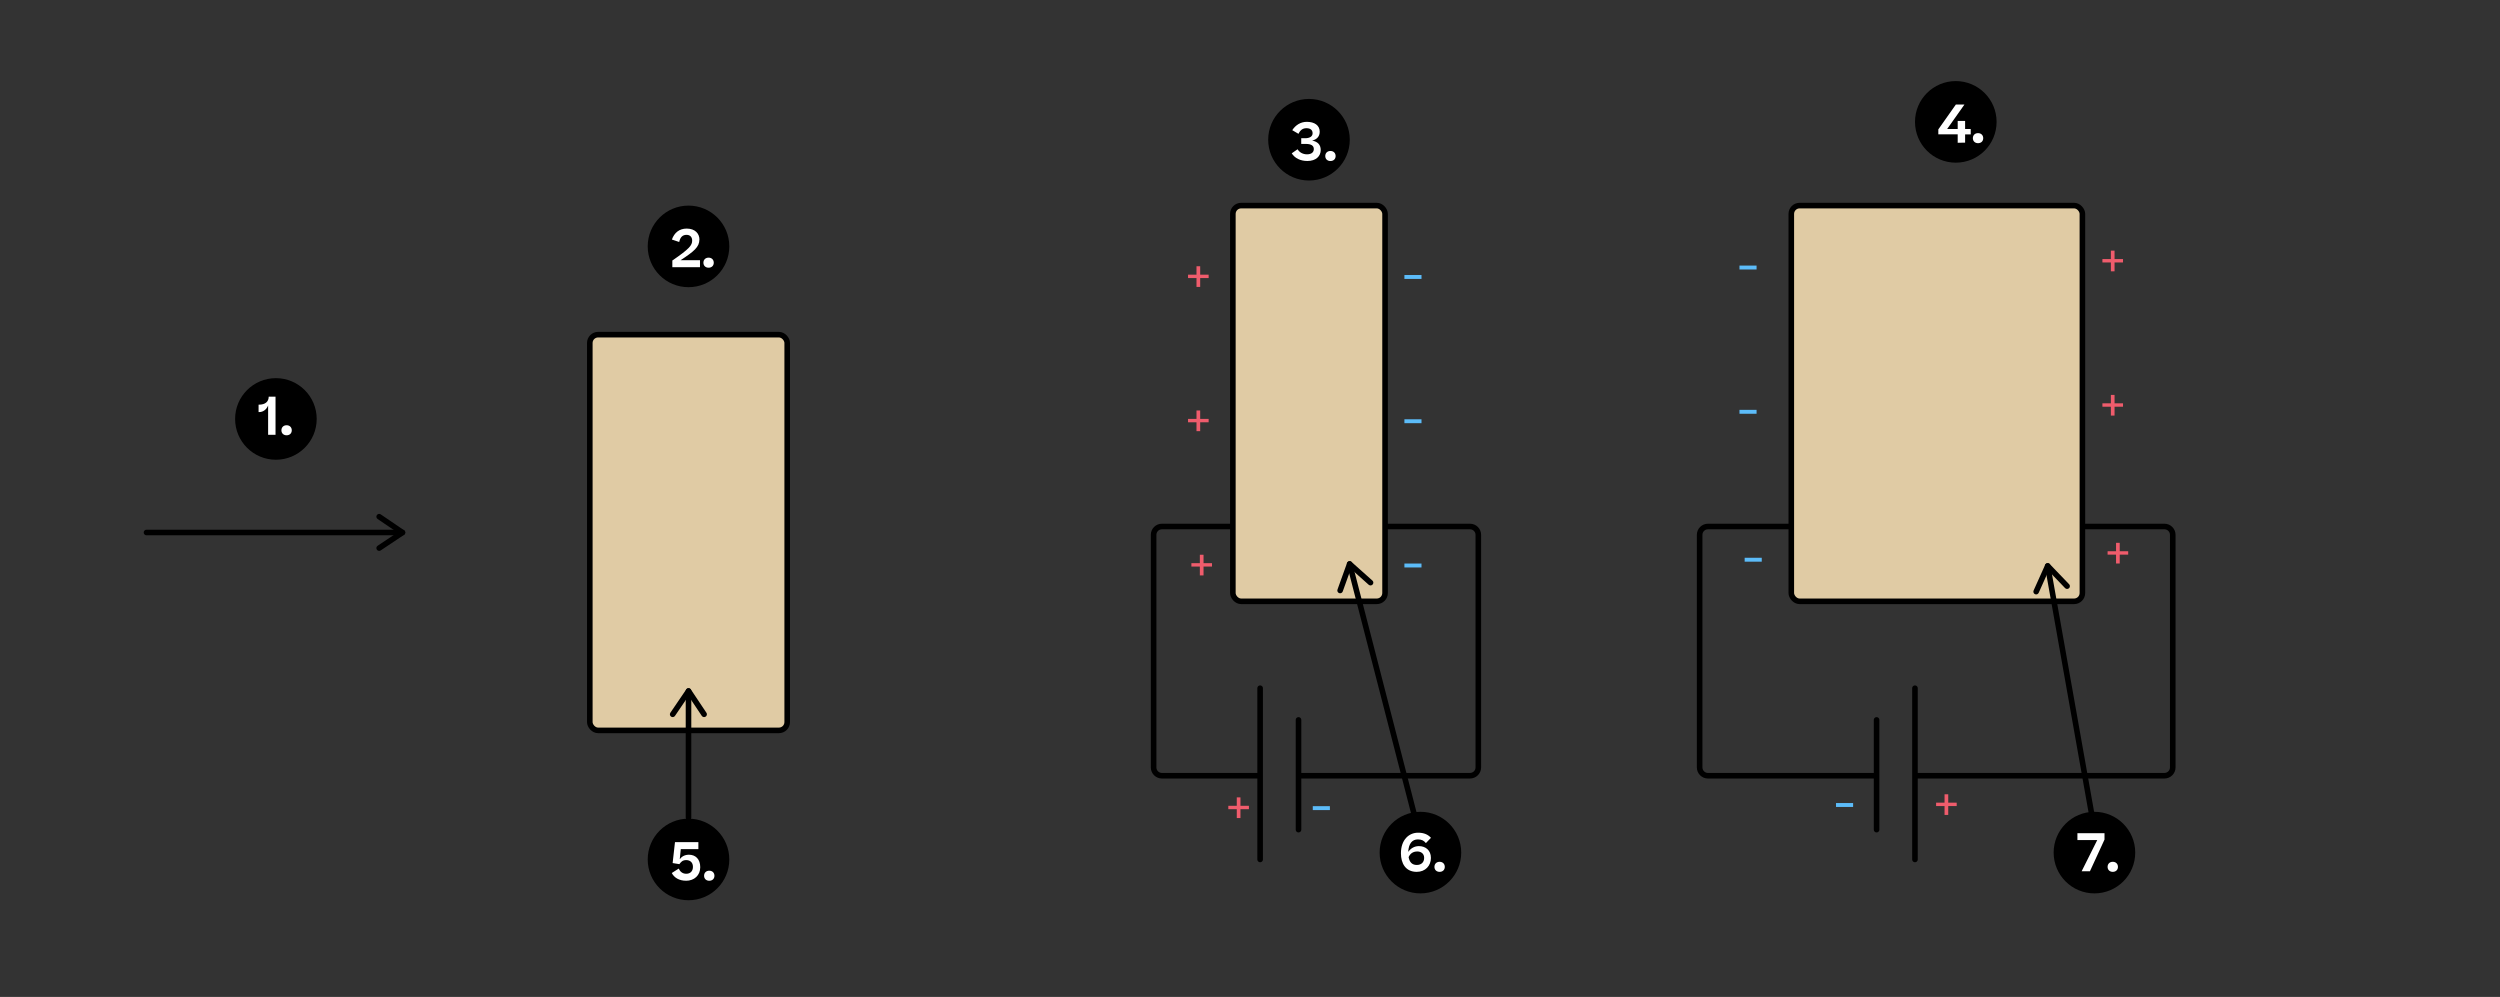<?xml version="1.0" encoding="UTF-8"?><svg id="Layer_1" xmlns="http://www.w3.org/2000/svg" xmlns:xlink="http://www.w3.org/1999/xlink" viewBox="0 0 670.98 267.57"><rect x="0" y="0" width="670.98" height="267.57" fill="#333333" stroke="none"/><defs><style>.cls-1,.cls-2,.cls-3{stroke:#000;stroke-miterlimit:10;stroke-width:1.5px;}.cls-1,.cls-2,.cls-4{fill:none;}.cls-5{clip-path:url(#clippath-11);}.cls-6{fill:#fff;}.cls-2{stroke-linecap:round;}.cls-7{clip-path:url(#clippath-2);}.cls-8{clip-path:url(#clippath-13);}.cls-9{clip-path:url(#clippath-6);}.cls-10{clip-path:url(#clippath-7);}.cls-11{clip-path:url(#clippath-1);}.cls-12{clip-path:url(#clippath-4);}.cls-3{fill:#e0cba4;}.cls-13{clip-path:url(#clippath-12);}.cls-14{fill:#ef5c6c;}.cls-15{clip-path:url(#clippath-9);}.cls-16{clip-path:url(#clippath);}.cls-17{fill:#5cbcf9;}.cls-18{clip-path:url(#clippath-3);}.cls-19{clip-path:url(#clippath-8);}.cls-20{clip-path:url(#clippath-5);}.cls-21{clip-path:url(#clippath-10);}</style><clipPath id="clippath"><rect class="cls-4" x="63.09" y="101.49" width="21.91" height="21.91"/></clipPath><clipPath id="clippath-1"><rect class="cls-4" x="63.09" y="101.49" width="21.91" height="21.91"/></clipPath><clipPath id="clippath-2"><rect class="cls-4" x="173.83" y="55.18" width="21.91" height="21.91"/></clipPath><clipPath id="clippath-3"><rect class="cls-4" x="173.83" y="55.18" width="21.91" height="21.91"/></clipPath><clipPath id="clippath-4"><rect class="cls-4" x="340.37" y="26.55" width="21.91" height="21.91"/></clipPath><clipPath id="clippath-5"><rect class="cls-4" x="340.37" y="26.55" width="21.91" height="21.91"/></clipPath><clipPath id="clippath-6"><rect class="cls-4" x="513.96" y="21.76" width="21.91" height="21.91"/></clipPath><clipPath id="clippath-7"><rect class="cls-4" x="513.96" y="21.76" width="21.91" height="21.91"/></clipPath><clipPath id="clippath-8"><rect class="cls-4" x="173.83" y="219.71" width="21.91" height="21.91"/></clipPath><clipPath id="clippath-9"><rect class="cls-4" x="173.83" y="219.71" width="21.91" height="21.91"/></clipPath><clipPath id="clippath-10"><rect class="cls-4" x="370.27" y="217.87" width="21.91" height="21.91"/></clipPath><clipPath id="clippath-11"><rect class="cls-4" x="370.27" y="217.87" width="21.91" height="21.91"/></clipPath><clipPath id="clippath-12"><rect class="cls-4" x="551.17" y="217.87" width="21.91" height="21.91"/></clipPath><clipPath id="clippath-13"><rect class="cls-4" x="551.17" y="217.87" width="21.91" height="21.91"/></clipPath></defs><rect class="cls-3" x="158.3" y="89.82" width="52.98" height="106.21" rx="2.23" ry="2.23"/><path class="cls-1" d="M348.51,208.2h46.02c1.24,0,2.24-1,2.24-2.23v-62.43c0-1.23-1-2.23-2.24-2.23h-82.68c-1.23,0-2.23,1-2.23,2.23v62.43c0,1.23,1,2.23,2.23,2.23h26.36"/><line class="cls-2" x1="338.21" y1="184.71" x2="338.21" y2="230.67"/><line class="cls-2" x1="348.51" y1="193.22" x2="348.51" y2="222.67"/><path class="cls-1" d="M513.96,208.2h66.95c1.24,0,2.24-1,2.24-2.23v-62.43c0-1.23-1-2.23-2.24-2.23h-122.51c-1.23,0-2.23,1-2.23,2.23v62.43c0,1.23,1,2.23,2.23,2.23h45.26"/><rect class="cls-3" x="480.77" y="55.18" width="78.13" height="106.21" rx="2.23" ry="2.23"/><line class="cls-2" x1="513.96" y1="184.71" x2="513.96" y2="230.67"/><line class="cls-2" x1="503.66" y1="193.22" x2="503.66" y2="222.67"/><rect class="cls-3" x="330.89" y="55.18" width="40.85" height="106.21" rx="2.23" ry="2.23"/><g class="cls-16"><g class="cls-11"><path d="M85,112.44c0,6.05-4.9,10.95-10.95,10.95s-10.95-4.9-10.95-10.95,4.91-10.95,10.95-10.95,10.95,4.9,10.95,10.95"/></g><g><path class="cls-6" d="M73.95,106.46v10.23h-1.99v-7.86c-.43,1.05-1.29,1.77-2.41,1.77h-.15v-1.99h.07c1.75,0,2.63-.8,2.65-2.14h1.83Z"/><path class="cls-6" d="M75.53,115.49c0-.8,.56-1.36,1.39-1.36s1.39,.56,1.39,1.36-.56,1.34-1.39,1.34-1.39-.55-1.39-1.34Z"/></g></g><g id="Number_Point_Science"><g class="cls-7"><g class="cls-18"><path d="M195.74,66.13c0,6.05-4.9,10.95-10.95,10.95s-10.95-4.9-10.95-10.95,4.91-10.95,10.95-10.95,10.95,4.9,10.95,10.95"/></g><g><path class="cls-6" d="M187.71,64.31c0,1.99-1.48,3.19-5.04,5.52h5.2v1.88h-7.42v-1.79c4.65-3.19,5.32-4.1,5.32-5.35,0-.95-.56-1.54-1.51-1.54-1.01,0-1.68,.57-1.97,1.92l-1.96-.66c.66-1.83,1.98-2.94,3.98-2.94,2.26,0,3.42,1.36,3.42,2.97Z"/><path class="cls-6" d="M188.79,70.51c0-.8,.56-1.36,1.39-1.36s1.39,.56,1.39,1.36-.56,1.34-1.39,1.34-1.39-.55-1.39-1.34Z"/></g></g></g><g id="Number_Point_Science-2"><g class="cls-12"><g class="cls-20"><path d="M362.27,37.5c0,6.05-4.9,10.95-10.95,10.95s-10.95-4.9-10.95-10.95,4.91-10.95,10.95-10.95,10.95,4.9,10.95,10.95"/></g><g><path class="cls-6" d="M348.26,40.06c.5,.83,1.41,1.36,2.54,1.36,1.19,0,1.82-.57,1.82-1.42,0-.91-.73-1.37-2.13-1.37h-1.25v-1.53h1.05c1.18,0,2-.45,2-1.33s-.59-1.36-1.65-1.36c-.97,0-1.62,.45-2.14,1.51l-1.67-.98c.88-1.36,2.24-2.24,3.91-2.24,2.05,0,3.46,.94,3.46,2.65,0,1.29-.8,2.09-2.03,2.38,1.46,.29,2.3,1.08,2.3,2.54,0,1.64-1.26,2.94-3.59,2.94-1.85,0-3.39-.76-4.19-2.06l1.57-1.09Z"/><path class="cls-6" d="M355.69,41.88c0-.8,.56-1.36,1.39-1.36s1.39,.56,1.39,1.36-.56,1.34-1.39,1.34-1.39-.55-1.39-1.34Z"/></g></g></g><g><line class="cls-2" x1="184.79" y1="219.43" x2="184.79" y2="185.46"/><path d="M189.72,191.72c0,.24-.12,.48-.33,.62-.34,.23-.81,.14-1.04-.21l-3.56-5.33-3.63,5.34c-.23,.34-.7,.43-1.04,.2-.34-.24-.43-.7-.2-1.04l4.26-6.26c.14-.21,.37-.33,.62-.33,.25,0,.48,.13,.62,.33l4.18,6.26c.09,.13,.13,.27,.13,.42Z"/></g><g><line class="cls-2" x1="39.32" y1="142.92" x2="108.02" y2="142.92"/><path d="M101.76,147.85c-.24,0-.48-.12-.62-.33-.23-.34-.14-.81,.21-1.04l5.33-3.56-5.34-3.63c-.34-.23-.43-.7-.2-1.04,.24-.34,.7-.43,1.04-.2l6.26,4.26c.21,.14,.33,.37,.33,.62,0,.25-.13,.48-.33,.62l-6.26,4.18c-.13,.09-.27,.13-.42,.13Z"/></g><g><path class="cls-2" d="M381.23,225.05c-6.33-24.56-12.66-49.12-19-73.69"/><path d="M368.57,156.19c.06,.23,0,.49-.17,.69-.28,.31-.75,.34-1.06,.06l-4.78-4.27-2.18,6.07c-.14,.39-.57,.59-.96,.45-.39-.14-.59-.58-.45-.96l2.56-7.12c.08-.24,.28-.41,.52-.47,.24-.06,.5,0,.68,.17l5.61,5.01c.12,.1,.19,.23,.23,.37Z"/></g><g><path class="cls-2" d="M562.13,222.67c-4.18-23.59-8.37-47.19-12.55-70.78"/><path d="M555.53,157.19c.04,.24-.03,.49-.22,.67-.3,.29-.77,.28-1.06-.02l-4.44-4.63-2.64,5.89c-.17,.38-.61,.55-.99,.38-.38-.17-.54-.62-.38-.99l3.1-6.9c.1-.23,.31-.39,.56-.43,.25-.04,.5,.04,.67,.22l5.21,5.43c.11,.11,.17,.25,.2,.39Z"/></g><g id="Number_Point_Science-3"><g class="cls-9"><g class="cls-10"><path d="M535.87,32.71c0,6.05-4.9,10.95-10.95,10.95s-10.95-4.9-10.95-10.95,4.91-10.95,10.95-10.95,10.95,4.9,10.95,10.95"/></g><g><path class="cls-6" d="M527.42,32.47v2.16h1.51v1.44h-1.51v2.21l-1.99,.04v-2.26h-5.2v-1.33l4.71-6.68h2.28v.04l-4.62,6.53h2.83v-2.16h1.99Z"/><path class="cls-6" d="M529.5,37.09c0-.8,.56-1.36,1.39-1.36s1.39,.56,1.39,1.36-.56,1.34-1.39,1.34-1.39-.55-1.39-1.34Z"/></g></g></g><g id="Number_Point_Science-4"><g class="cls-19"><g class="cls-15"><path d="M195.74,230.67c0,6.05-4.9,10.95-10.95,10.95s-10.95-4.9-10.95-10.95,4.91-10.95,10.95-10.95,10.95,4.9,10.95,10.95"/></g><g><path class="cls-6" d="M184.11,236.38c-1.85,0-3.18-.84-3.81-2.07l1.86-1.19c.38,.84,1.04,1.39,2.03,1.39,1.13,0,1.79-.74,1.79-1.86,0-1.23-.81-1.81-1.82-1.81-.49,0-.88,.13-1.18,.38-.28,.24-.49,.48-.64,.71l-1.81-.29,.63-5.62h6.28v1.88h-4.72l-.28,2.69c.56-.74,1.39-1.19,2.47-1.19,1.74,0,3.03,1.16,3.03,3.35s-1.61,3.64-3.82,3.64Z"/><path class="cls-6" d="M188.97,235.05c0-.8,.56-1.36,1.39-1.36s1.39,.56,1.39,1.36-.56,1.34-1.39,1.34-1.39-.55-1.39-1.34Z"/></g></g></g><g id="Number_Point_Science-5"><g class="cls-21"><g class="cls-5"><path d="M392.18,228.83c0,6.05-4.9,10.95-10.95,10.95s-10.95-4.9-10.95-10.95,4.91-10.95,10.95-10.95,10.95,4.9,10.95,10.95"/></g><g><path class="cls-6" d="M384.07,224.85l-1.37,1.43c-.57-.69-1.15-.99-2.16-.99-1.5,0-2.48,1.11-2.58,3.35,.71-1.01,1.71-1.55,2.87-1.55,1.75,0,3.22,1.09,3.22,3.17s-1.49,3.74-3.81,3.74c-3.01,0-4.24-2.31-4.24-4.99,0-3.59,2.12-5.52,4.59-5.52,1.53,0,2.65,.46,3.47,1.37Zm-6.01,5.18c.24,1.44,1.01,2.12,2.19,2.12s1.98-.69,1.98-1.91-.94-1.71-1.83-1.71c-1.07,0-1.88,.49-2.33,1.5Z"/><path class="cls-6" d="M384.99,232.66c0-.8,.56-1.36,1.39-1.36s1.39,.56,1.39,1.36-.56,1.34-1.39,1.34-1.39-.55-1.39-1.34Z"/></g></g></g><g id="Number_Point_Science-6"><g class="cls-13"><g class="cls-8"><path d="M573.08,228.83c0,6.05-4.9,10.95-10.95,10.95s-10.95-4.9-10.95-10.95,4.91-10.95,10.95-10.95,10.95,4.9,10.95,10.95"/></g><g><path class="cls-6" d="M558.69,233.85l4.19-8.38h-5.32v-1.85h7.27v1.72l-3.91,8.5h-2.23Z"/><path class="cls-6" d="M565.66,232.66c0-.8,.56-1.36,1.39-1.36s1.39,.56,1.39,1.36-.56,1.34-1.39,1.34-1.39-.55-1.39-1.34Z"/></g></g></g><g><path class="cls-17" d="M376.93,74.86v-1.05h4.59v1.05h-4.59Z"/><path class="cls-14" d="M318.86,74.63v-.91h2.27v-2.26h.99v2.26h2.27v.91h-2.27v2.38h-.99v-2.38h-2.27Z"/></g><g><path class="cls-17" d="M376.93,113.58v-1.05h4.59v1.05h-4.59Z"/><path class="cls-14" d="M318.86,113.34v-.91h2.27v-2.26h.99v2.26h2.27v.91h-2.27v2.38h-.99v-2.38h-2.27Z"/></g><path class="cls-17" d="M376.93,152.3v-1.05h4.59v1.05h-4.59Z"/><path class="cls-14" d="M319.76,152.06v-.91h2.27v-2.26h.99v2.26h2.27v.91h-2.27v2.38h-.99v-2.38h-2.27Z"/><path class="cls-17" d="M466.86,72.33v-1.05h4.59v1.05h-4.59Z"/><path class="cls-14" d="M567.53,70.44v2.38h-.99v-2.38h-2.27v-.91h2.27v-2.26h.99v2.26h2.27v.91h-2.27Z"/><path class="cls-17" d="M466.86,111.05v-1.05h4.59v1.05h-4.59Z"/><path class="cls-14" d="M567.53,109.16v2.38h-.99v-2.38h-2.27v-.91h2.27v-2.26h.99v2.26h2.27v.91h-2.27Z"/><path class="cls-17" d="M468.25,150.75v-1.05h4.59v1.05h-4.59Z"/><path class="cls-17" d="M492.77,216.58v-1.05h4.59v1.05h-4.59Z"/><path class="cls-14" d="M568.92,148.86v2.38h-.99v-2.38h-2.27v-.91h2.27v-2.26h.99v2.26h2.27v.91h-2.27Z"/><path class="cls-14" d="M522.89,216.34v2.38h-.99v-2.38h-2.27v-.91h2.27v-2.25h.99v2.25h2.27v.91h-2.27Z"/><path class="cls-17" d="M352.34,217.42v-1.05h4.59v1.05h-4.59Z"/><path class="cls-14" d="M329.67,217.18v-.91h2.27v-2.26h.99v2.26h2.27v.91h-2.27v2.38h-.99v-2.38h-2.27Z"/></svg>